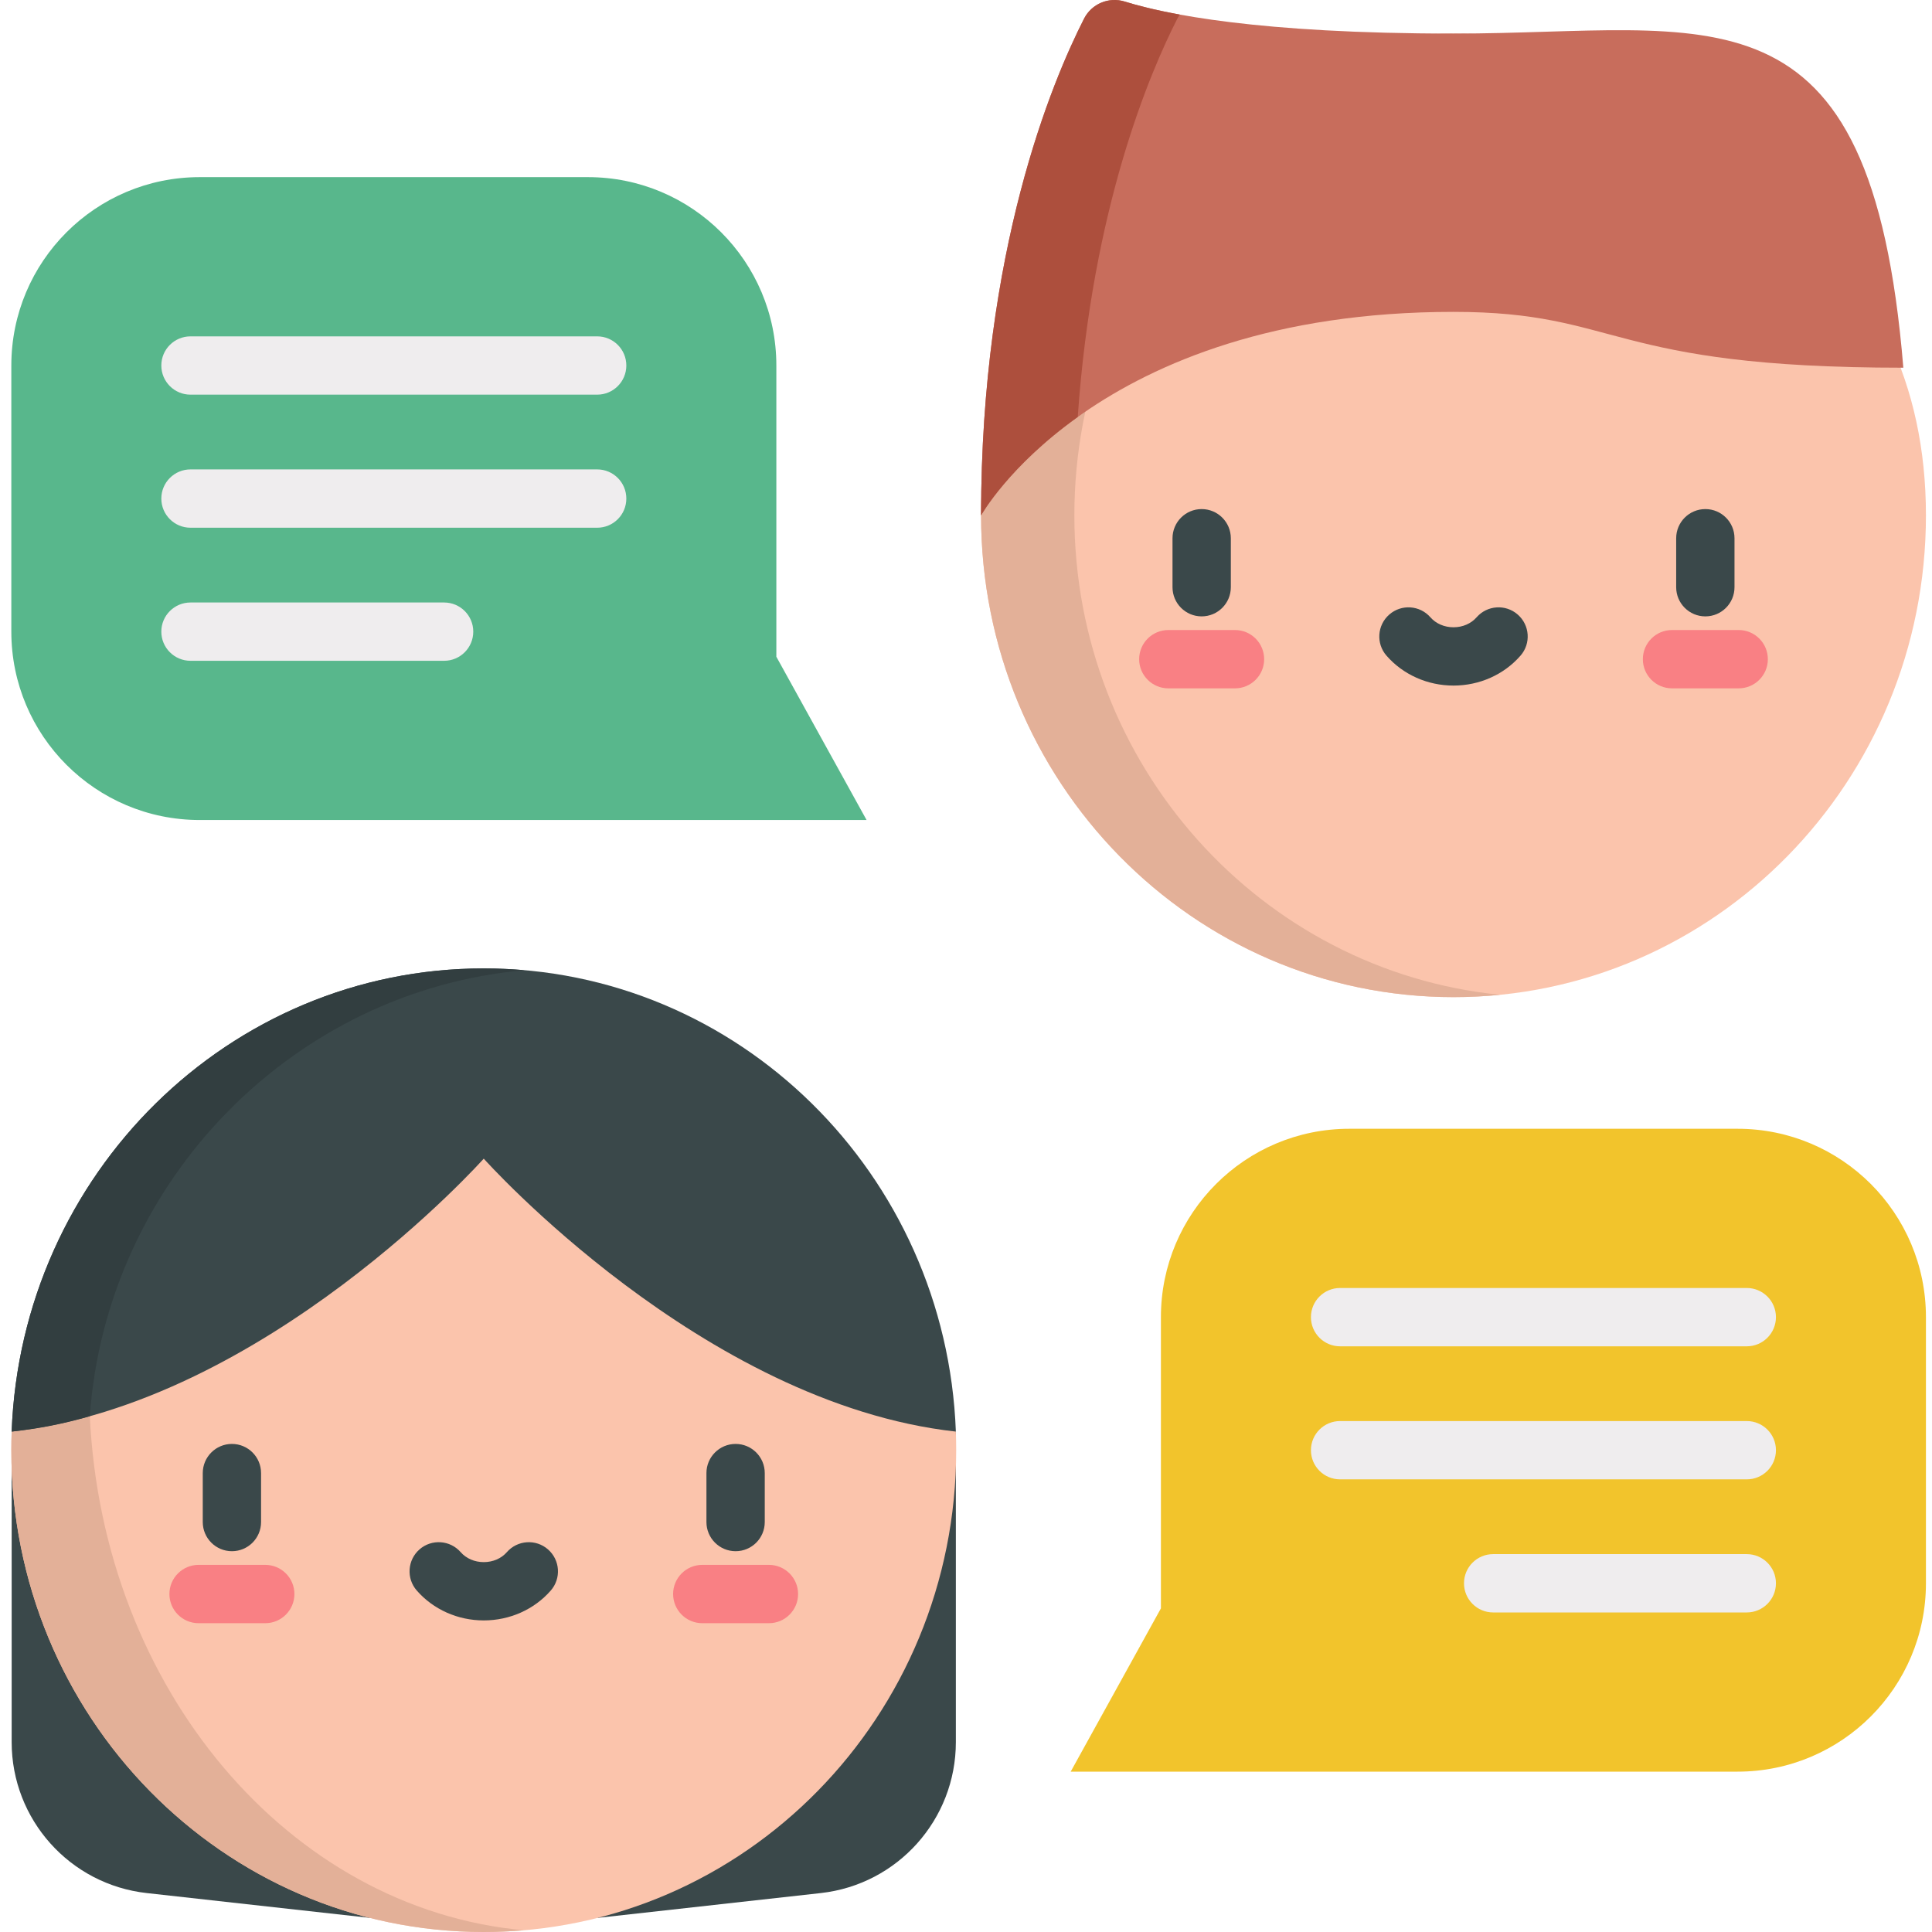 <svg width="80" height="80" viewBox="0 0 80 80" fill="none" xmlns="http://www.w3.org/2000/svg">
<path d="M60.187 4.609C49.382 4.609 40.624 10.321 40.624 21.34C40.624 32.358 49.382 41.289 60.187 41.289C70.991 41.289 79.749 32.358 79.749 21.34C79.749 10.321 70.991 4.609 60.187 4.609Z" fill="#FBC4AC"/>
<path d="M44.487 21.34C44.487 10.986 52.221 2.476 62.118 1.487C61.483 1.423 60.839 1.39 60.187 1.39C49.382 1.39 40.624 10.321 40.624 21.34C40.624 32.358 49.382 41.289 60.187 41.289C60.839 41.289 61.483 41.256 62.118 41.193C52.221 40.203 44.487 31.693 44.487 21.34Z" fill="#E3B098"/>
<path d="M70.615 25.523C69.948 25.523 69.407 24.982 69.407 24.315V22.288C69.407 21.621 69.948 21.08 70.615 21.08C71.282 21.08 71.822 21.621 71.822 22.288V24.315C71.822 24.982 71.282 25.523 70.615 25.523Z" fill="#3A484A"/>
<path d="M71.995 28.503H69.234C68.567 28.503 68.027 27.962 68.027 27.296C68.027 26.629 68.567 26.088 69.234 26.088H71.995C72.662 26.088 73.203 26.629 73.203 27.296C73.203 27.962 72.662 28.503 71.995 28.503Z" fill="#F98084"/>
<path d="M49.758 25.523C49.091 25.523 48.551 24.982 48.551 24.315V22.288C48.551 21.621 49.091 21.08 49.758 21.08C50.425 21.08 50.966 21.621 50.966 22.288V24.315C50.966 24.982 50.425 25.523 49.758 25.523Z" fill="#3A484A"/>
<path d="M51.139 28.503H48.378C47.711 28.503 47.17 27.962 47.17 27.296C47.17 26.629 47.711 26.088 48.378 26.088H51.139C51.806 26.088 52.346 26.629 52.346 27.296C52.346 27.962 51.806 28.503 51.139 28.503Z" fill="#F98084"/>
<path d="M60.186 28.388C59.111 28.388 58.1 27.937 57.412 27.15C56.973 26.648 57.025 25.886 57.527 25.447C58.029 25.008 58.791 25.059 59.23 25.561C59.459 25.823 59.808 25.974 60.186 25.974C60.565 25.974 60.914 25.823 61.143 25.561C61.581 25.059 62.344 25.008 62.846 25.447C63.348 25.886 63.4 26.649 62.96 27.15C62.273 27.937 61.262 28.388 60.186 28.388Z" fill="#3A484A"/>
<path d="M78.813 15.226C77.469 -1.129 70.875 1.39 60.187 1.39C52.108 1.39 48.227 0.581 46.575 0.065C45.914 -0.142 45.202 0.156 44.888 0.773C43.568 3.363 40.624 10.369 40.624 21.34C40.624 21.34 45.303 12.914 60.187 12.914C67.111 12.914 66.532 15.226 78.813 15.226Z" fill="#C86D5C"/>
<path d="M48.751 0.773C48.782 0.714 48.816 0.657 48.854 0.604C47.834 0.418 47.094 0.227 46.575 0.065C45.914 -0.142 45.202 0.156 44.888 0.773C43.568 3.363 40.624 10.369 40.624 21.34C40.624 21.34 41.744 19.325 44.627 17.266C45.226 8.624 47.602 3.026 48.751 0.773Z" fill="#AD4F3D"/>
<path d="M0.483 59.277V72.138C0.483 75.342 2.892 78.034 6.077 78.388L15.32 79.416L0.483 59.277Z" fill="#3A484A"/>
<path d="M39.58 59.277V72.138C39.58 75.342 37.171 78.034 33.986 78.388L24.742 79.416L39.58 59.277Z" fill="#3A484A"/>
<path d="M39.58 59.277C39.578 59.279 39.578 59.279 39.578 59.279L19.597 44.174L0.485 59.279L0.483 59.277C0.474 59.534 0.469 59.791 0.469 60.049C0.469 71.068 9.227 80 20.031 80C30.836 80 39.594 71.068 39.594 60.049C39.594 59.791 39.589 59.534 39.58 59.277Z" fill="#FBC4AC"/>
<path d="M3.719 58.642C2.662 58.937 1.581 59.158 0.485 59.279L0.483 59.277C0.474 59.534 0.469 59.791 0.469 60.049C0.469 71.068 9.227 80 20.031 80C20.59 80 21.142 79.975 21.688 79.928C11.973 79.04 4.257 69.948 3.719 58.642Z" fill="#E3B098"/>
<path d="M9.603 64.232C8.937 64.232 8.396 63.692 8.396 63.025V60.997C8.396 60.331 8.937 59.79 9.603 59.79C10.27 59.79 10.81 60.331 10.81 60.997V63.025C10.81 63.692 10.27 64.232 9.603 64.232Z" fill="#3A484A"/>
<path d="M10.984 67.213H8.223C7.556 67.213 7.015 66.672 7.015 66.005C7.015 65.339 7.556 64.798 8.223 64.798H10.984C11.651 64.798 12.191 65.339 12.191 66.005C12.191 66.672 11.651 67.213 10.984 67.213Z" fill="#F98084"/>
<path d="M30.46 64.232C29.793 64.232 29.252 63.692 29.252 63.025V60.997C29.252 60.331 29.793 59.79 30.46 59.79C31.127 59.79 31.667 60.331 31.667 60.997V63.025C31.667 63.692 31.127 64.232 30.46 64.232Z" fill="#3A484A"/>
<path d="M31.84 67.213H29.079C28.412 67.213 27.872 66.672 27.872 66.005C27.872 65.339 28.412 64.798 29.079 64.798H31.84C32.507 64.798 33.047 65.339 33.047 66.005C33.047 66.672 32.507 67.213 31.84 67.213Z" fill="#F98084"/>
<path d="M20.031 67.098C18.956 67.098 17.945 66.647 17.257 65.86C16.818 65.358 16.87 64.595 17.372 64.156C17.873 63.718 18.637 63.77 19.075 64.271C19.304 64.534 19.653 64.684 20.031 64.684C20.41 64.684 20.759 64.534 20.988 64.271C21.426 63.77 22.189 63.718 22.691 64.157C23.193 64.596 23.245 65.358 22.806 65.861C22.118 66.647 21.107 67.098 20.031 67.098Z" fill="#3A484A"/>
<path d="M0.483 59.277L0.485 59.279C10.984 58.118 20.031 47.977 20.031 47.977C20.031 47.977 29.079 58.118 39.578 59.279C39.578 59.279 39.578 59.279 39.58 59.277C39.182 48.617 30.583 40.1 20.031 40.1C9.48 40.1 0.881 48.617 0.483 59.277Z" fill="#3A484A"/>
<path d="M21.722 40.175C21.165 40.126 20.601 40.1 20.031 40.1C9.48 40.1 0.881 48.617 0.483 59.278L0.485 59.279C1.645 59.151 2.604 58.964 3.719 58.642C4.412 48.875 12.179 41.008 21.722 40.175Z" fill="#323E40"/>
<path d="M32.147 27.194V15.135C32.147 10.827 28.655 7.335 24.346 7.335H8.269C3.961 7.335 0.469 10.827 0.469 15.135V26.155C0.469 30.463 3.961 33.955 8.269 33.955H35.883L32.147 27.194Z" fill="#58B78C"/>
<path d="M24.728 16.342H7.888C7.221 16.342 6.68 15.801 6.68 15.135C6.68 14.468 7.221 13.928 7.888 13.928H24.728C25.395 13.928 25.935 14.468 25.935 15.135C25.935 15.801 25.395 16.342 24.728 16.342Z" fill="#EFEDEE"/>
<path d="M24.728 21.852H7.888C7.221 21.852 6.68 21.312 6.68 20.645C6.68 19.978 7.221 19.437 7.888 19.437H24.728C25.395 19.437 25.935 19.978 25.935 20.645C25.935 21.312 25.395 21.852 24.728 21.852Z" fill="#EFEDEE"/>
<path d="M18.39 27.362H7.888C7.221 27.362 6.68 26.821 6.68 26.155C6.68 25.488 7.221 24.948 7.888 24.948H18.39C19.056 24.948 19.597 25.488 19.597 26.155C19.597 26.821 19.056 27.362 18.39 27.362Z" fill="#EFEDEE"/>
<path d="M48.071 66.599V54.54C48.071 50.232 51.564 46.74 55.872 46.74H71.949C76.257 46.74 79.749 50.232 79.749 54.54V65.56C79.749 69.868 76.257 73.36 71.949 73.36H44.335L48.071 66.599Z" fill="#F2C42C"/>
<path d="M72.33 55.748H55.49C54.823 55.748 54.283 55.207 54.283 54.54C54.283 53.873 54.823 53.333 55.49 53.333H72.33C72.997 53.333 73.538 53.873 73.538 54.54C73.538 55.207 72.997 55.748 72.33 55.748Z" fill="#EFEDEE"/>
<path d="M72.33 61.257H55.49C54.823 61.257 54.283 60.717 54.283 60.05C54.283 59.383 54.823 58.843 55.49 58.843H72.33C72.997 58.843 73.538 59.383 73.538 60.05C73.538 60.717 72.997 61.257 72.33 61.257Z" fill="#EFEDEE"/>
<path d="M72.33 66.768H61.828C61.161 66.768 60.621 66.227 60.621 65.56C60.621 64.893 61.161 64.353 61.828 64.353H72.33C72.997 64.353 73.538 64.893 73.538 65.56C73.538 66.227 72.997 66.768 72.33 66.768Z" fill="#EFEDEE"/>
</svg>
